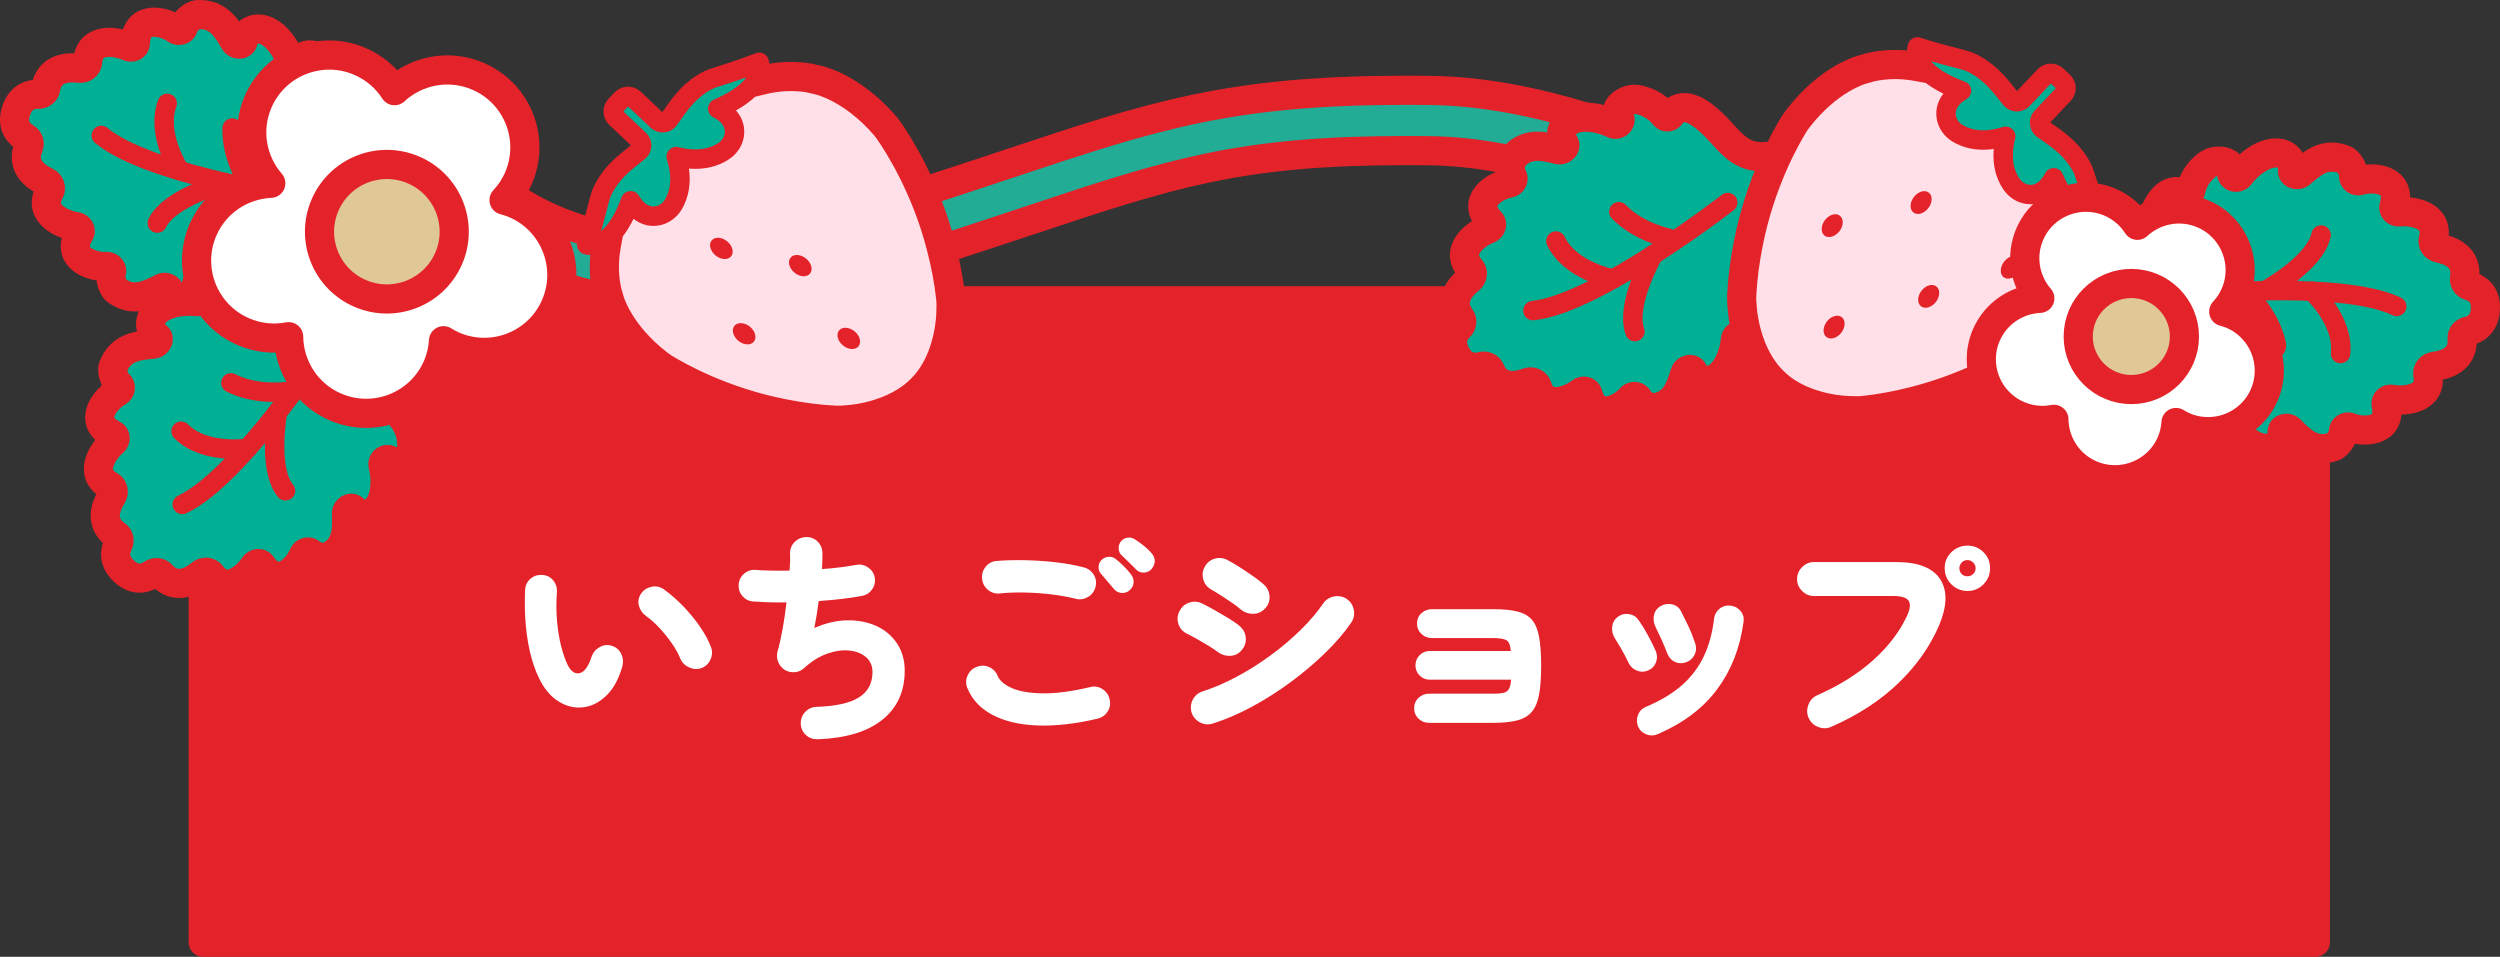 <?xml version="1.0" encoding="UTF-8"?>
<svg id="_レイヤー_1" data-name="レイヤー 1" xmlns="http://www.w3.org/2000/svg" width="288.364" height="110.364" viewBox="0 0 288.364 110.364">
  <rect x="0" y="0" width="288.364" height="110.364" fill="#333333" stroke="none"/>
  <defs>
    <style>
      .cls-1, .cls-2, .cls-3, .cls-4, .cls-5, .cls-6, .cls-7 {
        stroke: #e42229;
        stroke-linecap: round;
        stroke-linejoin: round;
      }

      .cls-1, .cls-2, .cls-3, .cls-4, .cls-6, .cls-7 {
        stroke-width: 3.364px;
      }

      .cls-1, .cls-8 {
        fill: #e42229;
      }

      .cls-9, .cls-3 {
        fill: #fff;
      }

      .cls-2 {
        fill: #22ab95;
      }

      .cls-4 {
        fill: #ffe0e8;
      }

      .cls-5 {
        stroke-width: 2.243px;
      }

      .cls-5, .cls-7 {
        fill: #00b095;
      }

      .cls-6 {
        fill: #dfc895;
      }
    </style>
  </defs>
  <rect class="cls-1" x="23.44" y="34.693" width="243.628" height="73.989"/>
  <g>
    <path class="cls-9" d="M62.595,79.005c-.506-.842-.923-1.84-1.253-2.994-.329-1.153-.557-2.413-.683-3.777-.127-1.364-.156-2.754-.088-4.169,.017-.522,.215-.952,.594-1.289s.831-.488,1.354-.455c.523,.017,.949,.219,1.278,.606,.329,.388,.476,.843,.443,1.364-.085,1.146-.081,2.257,.013,3.335,.092,1.078,.253,2.059,.481,2.944,.228,.884,.485,1.613,.771,2.185,.388,.724,.848,1.019,1.379,.884,.531-.135,.983-.766,1.354-1.895,.168-.488,.485-.859,.949-1.112s.94-.295,1.43-.126c.489,.168,.839,.48,1.05,.935,.211,.455,.249,.935,.114,1.44-.405,1.415-.995,2.51-1.771,3.285-.776,.775-1.619,1.238-2.53,1.389-.911,.152-1.801,.009-2.669-.429-.869-.438-1.607-1.145-2.214-2.122Zm18.318-1.945c-.472,.168-.949,.143-1.429-.076-.481-.219-.822-.564-1.025-1.036-.219-.556-.544-1.141-.974-1.756-.43-.615-.903-1.2-1.417-1.756-.515-.556-1.033-1.019-1.556-1.39-.422-.303-.696-.703-.822-1.2-.127-.497-.029-.973,.291-1.427,.304-.405,.709-.653,1.214-.746,.506-.092,.97,.013,1.392,.316,.793,.573,1.547,1.234,2.264,1.983,.717,.75,1.35,1.525,1.898,2.324,.548,.8,.965,1.571,1.252,2.312,.186,.472,.173,.952-.038,1.44-.211,.489-.561,.826-1.05,1.011Z"/>
    <path class="cls-9" d="M94.312,85.271c-.523,.017-.974-.148-1.354-.493-.379-.346-.578-.779-.594-1.301-.017-.522,.152-.973,.506-1.352,.354-.379,.793-.577,1.315-.594,2.21-.067,3.837-.43,4.883-1.086,1.046-.657,1.569-1.634,1.569-2.931,0-.708-.245-1.276-.734-1.705-.489-.43-1.13-.686-1.923-.771-.793-.084-1.653,.038-2.581,.366-.928,.328-1.83,.897-2.707,1.705-.304,.27-.667,.413-1.088,.43-.422,.017-.801-.084-1.138-.303-.338-.236-.578-.543-.721-.922-.144-.379-.165-.762-.064-1.15,.219-.774,.418-1.659,.595-2.653,.177-.994,.325-2.004,.443-3.032-.776,.017-1.497,.013-2.163-.013-.667-.025-1.236-.054-1.708-.089-.506-.05-.919-.269-1.24-.657-.32-.387-.455-.834-.405-1.339,.051-.505,.27-.918,.658-1.238,.388-.32,.835-.455,1.341-.404,.455,.034,1.02,.059,1.695,.076,.674,.017,1.4,.017,2.176,0,.034-.387,.055-.741,.064-1.061,.008-.32,.004-.606-.013-.859-.017-.539,.156-.994,.519-1.364,.362-.37,.805-.564,1.328-.581,.522-.017,.965,.151,1.328,.505,.363,.354,.552,.792,.569,1.314,0,.27-.004,.56-.013,.872-.008,.312-.021,.644-.038,.998,.742-.051,1.446-.118,2.112-.202,.666-.084,1.261-.177,1.784-.278,.489-.101,.949-.012,1.379,.266,.43,.278,.696,.661,.797,1.15,.101,.489,.013,.944-.266,1.364-.278,.421-.662,.682-1.151,.783-.675,.135-1.447,.253-2.316,.354-.869,.101-1.775,.186-2.72,.253-.067,.522-.143,1.045-.228,1.566-.085,.522-.177,1.036-.278,1.541,1.299-.573,2.568-.868,3.808-.885,1.24-.017,2.357,.202,3.353,.657,.995,.455,1.788,1.124,2.378,2.008,.59,.884,.886,1.933,.886,3.146,0,2.392-.86,4.279-2.581,5.66-1.721,1.381-4.209,2.131-7.464,2.249Z"/>
    <path class="cls-9" d="M126.591,82.896c-2.581,.606-4.9,.867-6.958,.783-2.058-.084-3.778-.493-5.161-1.225-1.383-.733-2.345-1.756-2.884-3.07-.202-.488-.198-.972,.013-1.453,.211-.48,.552-.813,1.025-.998,.489-.202,.97-.202,1.442,0,.472,.202,.81,.548,1.012,1.036,.236,.556,.784,1.023,1.645,1.402,.86,.379,2.041,.581,3.542,.606,1.501,.025,3.322-.215,5.465-.72,.506-.135,.978-.063,1.417,.215,.438,.278,.717,.669,.835,1.175,.135,.505,.063,.977-.215,1.415-.278,.438-.67,.716-1.176,.834Zm-2.48-13.82c-.945-.236-1.935-.413-2.973-.531-1.037-.118-2.049-.185-3.036-.202-.986-.017-1.894,.017-2.72,.101-.523,.068-.986-.059-1.391-.379-.405-.32-.642-.741-.709-1.263-.068-.505,.059-.968,.379-1.39,.32-.421,.742-.657,1.265-.708,1.028-.084,2.138-.114,3.327-.088,1.19,.025,2.37,.106,3.542,.24,1.172,.135,2.231,.328,3.175,.581,.506,.118,.898,.396,1.176,.834,.278,.438,.35,.91,.215,1.415-.118,.505-.401,.893-.848,1.162-.447,.27-.915,.345-1.404,.227Zm6.174-.985c-.236,.219-.536,.32-.898,.303-.363-.017-.662-.168-.898-.455-.169-.185-.414-.472-.733-.859-.321-.387-.599-.716-.835-.985-.152-.185-.22-.438-.203-.758,.017-.32,.152-.59,.405-.809,.203-.185,.456-.286,.759-.303,.303-.017,.573,.068,.81,.253,.287,.219,.603,.502,.949,.847,.345,.345,.628,.669,.848,.973,.202,.27,.291,.573,.266,.909-.025,.337-.182,.632-.468,.884Zm.734-2.425c-.169-.185-.439-.455-.81-.809-.372-.354-.675-.648-.911-.884-.169-.185-.257-.434-.266-.745-.009-.312,.097-.594,.316-.846,.186-.202,.426-.324,.721-.366,.295-.042,.569,.021,.822,.189,.287,.168,.624,.409,1.012,.72,.388,.312,.7,.611,.936,.897,.236,.27,.355,.565,.355,.884s-.118,.623-.355,.91c-.219,.27-.515,.413-.885,.429-.371,.017-.683-.109-.936-.379Z"/>
    <path class="cls-9" d="M140.481,75.216c-.236-.185-.565-.408-.986-.669-.422-.261-.865-.522-1.329-.783-.464-.261-.881-.484-1.252-.669-.49-.236-.818-.61-.987-1.124-.169-.514-.127-1.006,.126-1.478,.236-.488,.611-.817,1.126-.985,.514-.168,1.007-.135,1.48,.101,.388,.186,.864,.438,1.429,.758,.565,.32,1.117,.644,1.657,.973,.54,.328,.953,.619,1.24,.872,.421,.354,.658,.796,.709,1.326,.05,.531-.101,1.007-.456,1.428-.337,.421-.772,.649-1.303,.682-.531,.034-1.017-.109-1.455-.429Zm-.582,8.237c-.506,.168-1,.126-1.48-.126-.481-.253-.806-.632-.974-1.137-.152-.522-.105-1.019,.139-1.491,.244-.471,.628-.791,1.151-.96,1.265-.404,2.568-.964,3.909-1.68,1.341-.716,2.644-1.537,3.909-2.463,1.265-.926,2.42-1.903,3.466-2.931,1.046-1.027,1.915-2.047,2.606-3.057,.304-.438,.721-.708,1.253-.808,.531-.101,1.016-.008,1.455,.278,.439,.303,.712,.72,.822,1.251,.11,.531,.013,1.023-.291,1.478-.793,1.162-1.796,2.333-3.011,3.512-1.214,1.179-2.547,2.303-3.998,3.373-1.451,1.07-2.944,2.017-4.478,2.842-1.535,.825-3.028,1.465-4.478,1.92Zm3.238-13.138c-.219-.202-.536-.446-.949-.733-.414-.286-.844-.572-1.291-.859-.447-.286-.847-.53-1.202-.733-.472-.269-.776-.665-.911-1.188-.135-.522-.068-1.011,.202-1.465,.27-.472,.662-.775,1.177-.91,.514-.135,1.007-.067,1.48,.202,.388,.202,.852,.476,1.392,.821,.54,.345,1.066,.699,1.581,1.061,.514,.362,.915,.678,1.202,.947,.388,.371,.595,.825,.62,1.364,.025,.539-.156,1.002-.544,1.389-.372,.388-.818,.585-1.341,.594-.523,.009-.996-.156-1.417-.493Z"/>
    <path class="cls-9" d="M164.836,83.376c-.473,0-.878-.16-1.215-.48-.337-.32-.506-.716-.506-1.188,0-.488,.168-.893,.506-1.213,.337-.32,.742-.48,1.215-.48h7.363c.506,0,.902-.029,1.189-.088,.287-.059,.502-.206,.645-.442,.143-.236,.232-.598,.266-1.086h-9.387c-.456,0-.844-.16-1.164-.48-.321-.32-.481-.708-.481-1.162,0-.471,.16-.867,.481-1.188,.32-.32,.708-.48,1.164-.48h9.361c-.067-.69-.249-1.112-.544-1.263-.295-.152-.789-.227-1.48-.227h-7.084c-.472,0-.877-.16-1.214-.48-.337-.32-.506-.716-.506-1.187,0-.488,.168-.888,.506-1.2,.337-.312,.742-.468,1.214-.468h7.084c1.113,0,2.032,.089,2.758,.266,.725,.177,1.286,.493,1.683,.947,.396,.455,.674,1.112,.835,1.971,.16,.859,.24,1.971,.24,3.335s-.081,2.476-.24,3.335c-.161,.859-.443,1.525-.848,1.996-.405,.472-.97,.8-1.695,.985-.725,.185-1.645,.278-2.758,.278h-7.388Z"/>
    <path class="cls-9" d="M190.098,77.338c-.422,.186-.852,.19-1.29,.013-.439-.177-.759-.476-.962-.897-.27-.572-.557-1.12-.86-1.642-.304-.522-.557-.943-.759-1.263-.237-.404-.325-.838-.266-1.301,.059-.463,.274-.829,.645-1.099,.388-.286,.818-.391,1.29-.316,.472,.076,.843,.307,1.113,.695,.337,.472,.691,1.048,1.063,1.731s.675,1.293,.911,1.832c.185,.438,.193,.876,.025,1.314-.169,.438-.473,.75-.911,.935Zm1.088,7.352c-.422,.185-.856,.19-1.303,.013-.447-.177-.764-.484-.949-.922-.169-.438-.169-.876,0-1.314,.169-.438,.472-.749,.911-.935,1.687-.708,3.074-1.541,4.162-2.501,1.088-.96,1.931-2.076,2.53-3.348,.599-1.272,.991-2.724,1.176-4.358,.067-.471,.287-.85,.658-1.137,.371-.286,.793-.396,1.265-.329,.489,.068,.877,.287,1.164,.657,.287,.371,.388,.792,.303,1.263-.405,2.981-1.421,5.563-3.049,7.744-1.628,2.182-3.918,3.904-6.869,5.167Zm3.264-8.287c-.455,.152-.881,.131-1.277-.063-.397-.193-.679-.509-.848-.948-.186-.488-.418-1.04-.696-1.655-.278-.615-.51-1.107-.696-1.478-.202-.438-.253-.88-.152-1.326,.101-.446,.355-.787,.759-1.023,.405-.236,.843-.303,1.315-.202,.472,.101,.818,.362,1.037,.783,.253,.489,.531,1.053,.835,1.693,.304,.641,.573,1.323,.81,2.047,.152,.455,.122,.893-.088,1.314-.211,.421-.544,.707-1,.859Z"/>
    <path class="cls-9" d="M211.23,83.831c-.49,.219-.991,.227-1.505,.025-.515-.202-.882-.548-1.101-1.036-.22-.488-.232-.994-.038-1.516,.194-.522,.535-.893,1.025-1.111,2.581-1.145,4.744-2.505,6.49-4.081,1.746-1.575,3.04-3.28,3.883-5.116,.355-.775,.409-1.343,.165-1.705-.245-.362-.822-.543-1.733-.543h-9.184c-.523,0-.978-.194-1.366-.581-.388-.387-.582-.842-.582-1.364,0-.539,.193-1.002,.582-1.39,.388-.387,.843-.581,1.366-.581h9.463c2.564,0,4.267,.666,5.111,1.996,.843,1.331,.793,3.108-.151,5.331-1.046,2.425-2.61,4.64-4.694,6.645-2.084,2.005-4.66,3.681-7.729,5.028Zm15.712-15.665c-.725,0-1.345-.256-1.859-.77-.515-.514-.772-1.133-.772-1.857s.257-1.339,.772-1.844c.514-.505,1.134-.758,1.859-.758s1.341,.253,1.847,.758c.506,.505,.759,1.12,.759,1.844s-.253,1.343-.759,1.857c-.506,.514-1.122,.77-1.847,.77Zm0-1.693c.253,0,.472-.088,.658-.265,.185-.177,.278-.4,.278-.669,0-.253-.093-.471-.278-.657-.186-.185-.405-.278-.658-.278-.27,0-.493,.093-.67,.278-.177,.186-.266,.405-.266,.657,0,.27,.089,.493,.266,.669,.177,.177,.4,.265,.67,.265Z"/>
  </g>
  <path class="cls-2" d="M78.629,35.085c-20.501,0-29.121-11.666-29.571-12.298l2.836-2.017,2.82-2.039c.362,.491,7.182,9.396,23.925,9.396,5.073,0,11.053-.817,18.046-2.933,7.952-2.406,14.227-4.494,19.762-6.335,16.682-5.55,25.383-8.446,45.813-8.446,.837,0,1.693,.005,2.571,.014,12.588,.14,24.706,5.17,35.399,9.608,9.162,3.803,17.383,7.216,24.374,7.216,2.282,0,4.433-.363,6.443-1.196l2.666,6.424c-2.915,1.206-5.935,1.72-9.046,1.72-8.459,0-17.591-3.791-27.11-7.742-10.602-4.401-21.565-8.951-32.803-9.076-.871-.01-1.719-.014-2.546-.014-19.247,0-27.119,2.618-43.559,8.089-5.578,1.855-11.901,3.96-19.944,6.393-7.674,2.322-14.34,3.236-20.074,3.236Z"/>
  <g>
    <path class="cls-4" d="M86.912,9.477l.937-.231c2.008-.498,3.835-.52,5.461-.254l1.082,.247s3.833,.796,7.659,5.222c.179,.207,.346,.425,.503,.65,.964,1.381,4.226,6.395,6.004,13.358,.49,1.92,.876,3.781,1.106,5.934,.058,.54,.039,1.143,.017,1.681,0,0-.017,5.19-3.164,8.52l-.238,.258-.038,.04-.244,.252,.905-.957-.238,.258-.038,.04-.244,.252c-3.148,3.33-8.335,3.645-8.335,3.645-.537,.053-1.139,.106-1.682,.08-2.166-.105-4.049-.383-5.996-.761-7.064-1.372-12.264-4.335-13.7-5.216-.234-.144-.461-.297-.679-.464-4.646-3.56-5.662-7.335-5.662-7.335l-.309-1.064c-.36-1.606-.442-3.428-.06-5.459l.177-.948"/>
    <path class="cls-5" d="M87.571,7.189s1.17,2.742-4.783,5.339c0,0,2.209,.985,1.912,3.029-.109,.747-.549,1.407-1.171,1.837-.924,.639-2.707,1.385-5.531,.668,.88,2.775,.236,4.595-.349,5.553-.394,.645-1.028,1.122-1.769,1.273-2.027,.413-3.138-1.732-3.138-1.732-2.254,6.084-5.063,5.076-5.063,5.076,.672-2.044,1.236-4.317,1.448-5.15,.108-.425,.255-.841,.453-1.233,1.191-2.351,3.169-3.58,4.116-4.387,.406-.346,.423-.963,.045-1.335l-.016-.011-2.674-2.52c-.381-.359-.42-.944-.106-1.35,.021-.027,.044-.054,.068-.079l.693-.733c.383-.405,1.022-.424,1.428-.041l2.674,2.52,.014,.013c.393,.356,1.008,.306,1.33-.119,.752-.99,1.867-3.033,4.149-4.356,.38-.22,.787-.391,1.206-.523,.821-.259,3.061-.953,5.065-1.74"/>
    <path class="cls-8" d="M86.504,37.686c.618,.508,.82,1.284,.45,1.732s-1.17,.4-1.789-.108c-.618-.508-.82-1.284-.45-1.732s1.17-.4,1.789,.108Z"/>
    <path class="cls-8" d="M83.877,27.839c.618,.508,.82,1.283,.45,1.732s-1.17,.4-1.789-.108-.82-1.283-.45-1.732c.37-.449,1.17-.4,1.789,.108Z"/>
    <path class="cls-8" d="M92.98,29.827c.618,.508,.82,1.283,.45,1.732-.37,.449-1.17,.4-1.789-.108s-.82-1.283-.45-1.732,1.17-.4,1.789,.108Z"/>
    <path class="cls-8" d="M98.573,38.221c.618,.508,.82,1.283,.45,1.732s-1.17,.4-1.789-.108c-.618-.508-.82-1.283-.45-1.732,.37-.448,1.17-.4,1.789,.108Z"/>
  </g>
  <g>
    <path class="cls-7" d="M43.669,22.879c-3.418-2.572-1.674-5.072-2.155-8.887-.337-2.671-1.76-2.844-2.584-2.708-.278,.046-.543-.163-.514-.43,.18-1.692-.328-2.708-.773-3.45-.233-.387-.589-.7-1.022-.875-.919-.37-1.735-.282-1.979,.703-.127,.511-.874,.525-1.033,.014-.306-.986-1.059-2.32-1.971-3.102-1.908-1.636-3.431-.429-3.601,.636-.067,.418-.745,.409-.968,.034-.879-1.477-1.843-3.279-4.312-3.123-.666,.042-1.51,.964-1.604,1.433-.073,.365-.527,.513-.844,.282-1.3-.95-4.602-1.809-4.695,1.591-.01,.347-.425,.544-.758,.389-1.332-.622-4.563-1.191-4.741,1.747-.029,.471-.466,.805-.964,.741-1.306-.166-3.491-.064-3.889,2.36-.064,.387-.436,.652-.854,.637-.824-.029-2.067,.255-2.593,2.057-.476,1.631,.413,2.514,1.118,2.94,.364,.219,.537,.648,.379,1.014-.975,2.255,.809,3.518,1.999,4.082,.454,.215,.642,.732,.411,1.144-1.438,2.569,1.59,3.832,3.048,4.026,.364,.048,.607,.438,.428,.736-1.759,2.912,1.486,3.968,3.093,3.869,.392-.024,.694,.345,.558,.692-.174,.445,.038,1.676,.576,2.071,1.994,1.462,3.779,.464,5.318-.306,.39-.195,.966,.162,.796,.551-.432,.989,.198,2.826,2.688,2.476,1.19-.167,2.544-.884,3.335-1.55,.41-.345,1.031,.07,.862,.568-.327,.961,.313,1.475,1.286,1.658,.459,.086,.928,.015,1.333-.186,.776-.385,1.753-.967,2.516-2.488,.121-.24,.456-.273,.666-.085,.62,.559,1.912,1.18,3.639-.888,2.467-2.953,2.349-5.998,6.617-6.321"/>
    <path class="cls-5" d="M36.291,23.023s-18.91-2.647-24.608-7.399"/>
    <path class="cls-5" d="M20.739,19.696s-2.777-4.166-1.451-7.77"/>
    <path class="cls-5" d="M25.965,21.069s-6.376,1.673-7.821,4.661"/>
    <path class="cls-5" d="M28.525,20.912s-1.866-2.932-1.747-6.144"/>
  </g>
  <g>
    <path class="cls-7" d="M41.135,32.307c-3.779,2.006-5.31-.63-8.976-1.808-2.566-.824-3.326,.39-3.55,1.193-.076,.271-.377,.422-.608,.284-1.459-.879-2.596-.849-3.458-.759-.45,.047-.884,.237-1.226,.555-.725,.675-.989,1.451-.199,2.088,.41,.331,.107,1.013-.424,.94-1.025-.14-2.553-.023-3.648,.472-2.291,1.034-1.84,2.923-.946,3.528,.351,.237,.057,.847-.378,.89-1.712,.171-3.755,.281-4.657,2.581-.243,.621,.237,1.775,.622,2.058,.301,.221,.243,.694-.101,.883-1.412,.775-3.588,3.4-.542,4.921,.311,.155,.314,.615,.033,.85-1.128,.942-3.01,3.626-.42,5.029,.415,.225,.533,.762,.265,1.186-.703,1.112-1.534,3.132,.497,4.517,.325,.221,.407,.67,.217,1.042-.374,.734-.643,1.978,.77,3.216,1.279,1.121,2.456,.69,3.141,.231,.353-.236,.815-.212,1.08,.086,1.634,1.836,3.535,.756,4.55-.082,.387-.32,.936-.271,1.212,.111,1.723,2.387,4.15,.181,4.942-1.056,.198-.309,.655-.364,.848-.076,1.899,2.823,4.229,.334,4.819-1.163,.144-.365,.607-.482,.864-.213,.33,.346,1.537,.674,2.123,.354,2.17-1.186,2.019-3.223,1.971-4.941-.012-.436,.556-.805,.836-.488,.715,.809,2.648,1.015,3.384-1.386,.352-1.148,.273-2.676,.004-3.673-.14-.517,.499-.904,.88-.54,.734,.702,1.471,.341,2.049-.463,.272-.378,.406-.833,.395-1.284-.021-.865-.136-1.995-1.194-3.329-.167-.211-.055-.529,.204-.638,.769-.325,1.879-1.231,.733-3.668-1.637-3.481-4.449-4.662-2.939-8.661"/>
    <path class="cls-5" d="M38.146,39.044s-10.398,15.993-17.12,19.141"/>
    <path class="cls-5" d="M28.551,51.711s-4.955,.752-7.665-1.973"/>
    <path class="cls-5" d="M32.006,47.562s-1.178,6.477,.922,9.049"/>
    <path class="cls-5" d="M32.946,45.18s-3.449,.449-6.314-1.017"/>
  </g>
  <g>
    <path class="cls-7" d="M243.659,36.063c3.941,1.667,2.857,4.514,4.251,8.099,.976,2.509,2.399,2.333,3.165,2.001,.258-.112,.566,.026,.604,.293,.237,1.685,.976,2.548,1.589,3.16,.32,.319,.742,.536,1.204,.601,.981,.137,1.752-.147,1.749-1.162-.001-.526,.72-.721,.998-.264,.537,.883,1.591,1.994,2.666,2.531,2.248,1.125,3.432-.415,3.339-1.49-.037-.422,.623-.578,.93-.268,1.212,1.22,2.585,2.734,4.942,1.984,.636-.202,1.231-1.302,1.208-1.779-.018-.372,.386-.626,.75-.478,1.492,.606,4.904,.639,4.168-2.681-.075-.339,.28-.631,.64-.561,1.443,.281,4.716,.049,4.175-2.844-.087-.464,.257-.894,.755-.953,1.308-.155,3.402-.784,3.199-3.232-.033-.391,.265-.738,.674-.825,.806-.172,1.943-.748,2.015-2.624,.065-1.698-1.012-2.339-1.799-2.581-.406-.125-.678-.498-.614-.892,.398-2.424-1.64-3.217-2.931-3.476-.493-.099-.8-.555-.677-1.01,.77-2.841-2.474-3.332-3.935-3.167-.365,.041-.696-.278-.594-.61,.999-3.251-2.406-3.489-3.941-3.003-.374,.118-.757-.166-.71-.536,.061-.474-.445-1.617-1.062-1.869-2.29-.935-3.779,.466-5.084,1.586-.331,.284-.976,.076-.906-.341,.179-1.064-.879-2.693-3.21-1.75-1.114,.451-2.253,1.475-2.859,2.312-.314,.434-1.017,.183-.974-.342,.083-1.011-.662-1.355-1.651-1.297-.466,.027-.903,.21-1.248,.503-.66,.561-1.466,1.363-1.835,3.024-.058,.262-.376,.376-.625,.244-.737-.392-2.142-.681-3.314,1.743-1.675,3.463-.821,6.388-4.882,7.736"/>
    <path class="cls-5" d="M250.781,34.135s18.988-2.016,25.671,1.212"/>
    <path class="cls-5" d="M266.677,33.592s3.707,3.368,3.296,7.186"/>
    <path class="cls-5" d="M261.274,33.527s5.779-3.169,6.454-6.418"/>
    <path class="cls-7" d="M258.829,34.3s2.523,2.392,3.188,5.537"/>
  </g>
  <g>
    <path class="cls-7" d="M204.328,17.981c-4.23,.654-4.808-2.337-7.883-4.652-2.152-1.621-3.269-.722-3.746-.038-.161,.231-.495,.275-.667,.068-1.089-1.308-2.173-1.653-3.016-1.851-.44-.103-.913-.066-1.34,.122-.906,.399-1.412,1.046-.875,1.907,.279,.447-.232,.992-.71,.749-.922-.468-2.404-.859-3.601-.751-2.504,.225-2.7,2.157-2.054,3.022,.254,.339-.225,.818-.65,.717-1.674-.4-3.639-.966-5.248,.91-.434,.506-.36,1.754-.089,2.147,.211,.307,.001,.735-.386,.801-1.588,.268-4.507,2.034-2.131,4.47,.243,.249,.094,.684-.249,.814-1.375,.52-4.036,2.437-2.051,4.613,.318,.348,.253,.895-.14,1.207-1.03,.819-2.48,2.455-1.016,4.429,.234,.316,.164,.766-.138,1.055-.595,.57-1.258,1.658-.331,3.29,.84,1.478,2.093,1.457,2.89,1.249,.411-.107,.84,.067,.992,.436,.939,2.27,3.09,1.873,4.324,1.415,.471-.175,.973,.051,1.108,.503,.843,2.82,3.86,1.533,5.015,.624,.288-.227,.738-.129,.826,.207,.865,3.289,3.885,1.702,4.934,.482,.256-.297,.732-.256,.886,.083,.198,.435,1.23,1.141,1.888,1.031,2.44-.409,2.968-2.382,3.487-4.02,.132-.416,.79-.578,.95-.186,.409,.999,2.167,1.828,3.652-.199,.71-.969,1.139-2.438,1.212-3.468,.038-.534,.769-.69,1.009-.221,.462,.904,1.278,.804,2.088,.235,.382-.268,.657-.654,.796-1.084,.265-.824,.528-1.929-.033-3.536-.089-.254,.122-.517,.403-.536,.833-.054,2.18-.547,1.899-3.224-.401-3.825-2.669-5.863,.074-9.144"/>
    <path class="cls-5" d="M199.287,23.364s-15.082,11.694-22.466,12.462"/>
    <path class="cls-5" d="M186.058,32.181s-4.927-.915-6.59-4.378"/>
    <path class="cls-5" d="M190.686,29.395s-3.243,5.732-2.105,8.849"/>
    <path class="cls-5" d="M192.358,27.453s-3.406-.707-5.629-3.032"/>
  </g>
  <g>
    <path class="cls-3" d="M38.705,46.949c4.539,1.948,9.801-.147,11.752-4.68,.417-.97,.639-1.972,.701-2.968,.37,.228,.755,.44,1.166,.617,4.54,1.948,9.801-.147,11.752-4.68,1.951-4.533-.147-9.788-4.687-11.736-.412-.177-.83-.309-1.251-.42,.681-.731,1.256-1.581,1.674-2.551,1.951-4.533-.147-9.787-4.687-11.736-3.355-1.44-7.101-.666-9.617,1.663-.931-1.45-2.291-2.647-3.995-3.378-4.539-1.948-9.801,.147-11.752,4.68-1.401,3.254-.706,6.874,1.472,9.382-3.321,.148-6.429,2.135-7.83,5.389-1.951,4.533,.147,9.787,4.687,11.736,1.704,.731,3.509,.893,5.204,.57,.039,3.426,2.054,6.672,5.41,8.112Z"/>
    <path class="cls-6" d="M41.556,33.852c-3.941-1.692-5.763-6.253-4.069-10.189,1.694-3.936,6.262-5.755,10.203-4.063s5.763,6.253,4.069,10.189c-1.694,3.936-6.262,5.755-10.203,4.063Z"/>
  </g>
  <g>
    <path class="cls-4" d="M239.949,24.624l.231,.936c.498,2.006,.521,3.83,.255,5.454l-.247,1.08s-.797,3.827-5.23,7.648c-.208,.179-.426,.345-.651,.502-1.383,.963-6.404,4.22-13.376,5.995-1.923,.49-3.786,.875-5.943,1.105-.541,.058-1.144,.039-1.683,.017,0,0-5.197-.016-8.532-3.16l-.258-.237-.04-.038-.252-.244,.958,.903-.258-.237-.04-.038-.252-.244c-3.334-3.143-3.65-8.324-3.65-8.324-.053-.536-.106-1.137-.08-1.679,.105-2.163,.383-4.043,.762-5.988,1.374-7.054,4.341-12.247,5.224-13.681,.144-.233,.297-.461,.464-.678,3.565-4.639,7.345-5.654,7.345-5.654l1.066-.308c1.608-.359,3.433-.442,5.467-.06l.949,.176"/>
    <path class="cls-5" d="M242.239,25.281s-2.746,1.168-5.347-4.776c0,0-.986,2.206-3.033,1.909-.749-.108-1.409-.549-1.839-1.17-.64-.923-1.387-2.703-.669-5.524-2.779,.879-4.601,.236-5.561-.349-.646-.394-1.124-1.027-1.275-1.767-.414-2.024,1.734-3.134,1.734-3.134-6.092-2.251-5.083-5.055-5.083-5.055,2.047,.671,4.323,1.234,5.157,1.446,.426,.108,.842,.254,1.234,.453,2.355,1.19,3.585,3.165,4.393,4.11,.346,.405,.964,.422,1.337,.044l.011-.016,2.524-2.67c.36-.381,.946-.42,1.352-.106,.027,.021,.054,.043,.08,.068l.734,.692c.406,.382,.424,1.021,.041,1.426l-2.524,2.67-.013,.014c-.356,.393-.306,1.006,.119,1.328,.992,.751,3.037,1.864,4.362,4.143,.221,.38,.391,.786,.524,1.204,.259,.82,.954,3.056,1.742,5.058"/>
    <path class="cls-8" d="M212.39,38.368c-.487,.635-1.256,.863-1.717,.51-.462-.353-.442-1.154,.045-1.789s1.256-.863,1.718-.51c.462,.353,.442,1.154-.045,1.789Z"/>
    <path class="cls-8" d="M222.428,24.003c-.487,.635-1.256,.863-1.718,.51s-.442-1.154,.045-1.789c.487-.635,1.256-.863,1.717-.51,.462,.353,.442,1.154-.045,1.789Z"/>
    <path class="cls-8" d="M223.302,34.823c-.487,.635-1.256,.863-1.718,.51s-.442-1.154,.045-1.789c.487-.635,1.256-.863,1.717-.51,.462,.353,.442,1.154-.045,1.789Z"/>
    <path class="cls-8" d="M232.83,31.468c-.487,.635-1.256,.863-1.717,.51s-.442-1.154,.045-1.789c.487-.635,1.256-.863,1.718-.51s.442,1.154-.045,1.789Z"/>
    <path class="cls-8" d="M212.172,26.667c-.487,.635-1.256,.863-1.717,.51-.462-.353-.442-1.154,.045-1.789,.487-.635,1.256-.863,1.718-.51s.442,1.154-.045,1.789Z"/>
  </g>
  <g>
    <path class="cls-3" d="M241.173,54.764c3.58,1.536,7.729-.116,9.268-3.691,.329-.765,.504-1.555,.553-2.341,.292,.18,.595,.347,.92,.487,3.58,1.536,7.729-.116,9.268-3.691,1.538-3.575-.116-7.718-3.696-9.255-.325-.139-.655-.244-.986-.331,.537-.576,.991-1.247,1.32-2.011,1.539-3.575-.116-7.718-3.696-9.255-2.646-1.135-5.6-.525-7.584,1.312-.734-1.143-1.806-2.087-3.15-2.664-3.58-1.536-7.729,.116-9.268,3.691-1.105,2.566-.557,5.421,1.161,7.398-2.619,.116-5.07,1.684-6.174,4.25-1.539,3.575,.116,7.718,3.696,9.255,1.344,.577,2.767,.704,4.103,.449,.031,2.702,1.62,5.262,4.266,6.397Z"/>
    <ellipse class="cls-6" cx="245.839" cy="38.816" rx="6.125" ry="6.117"/>
  </g>
</svg>